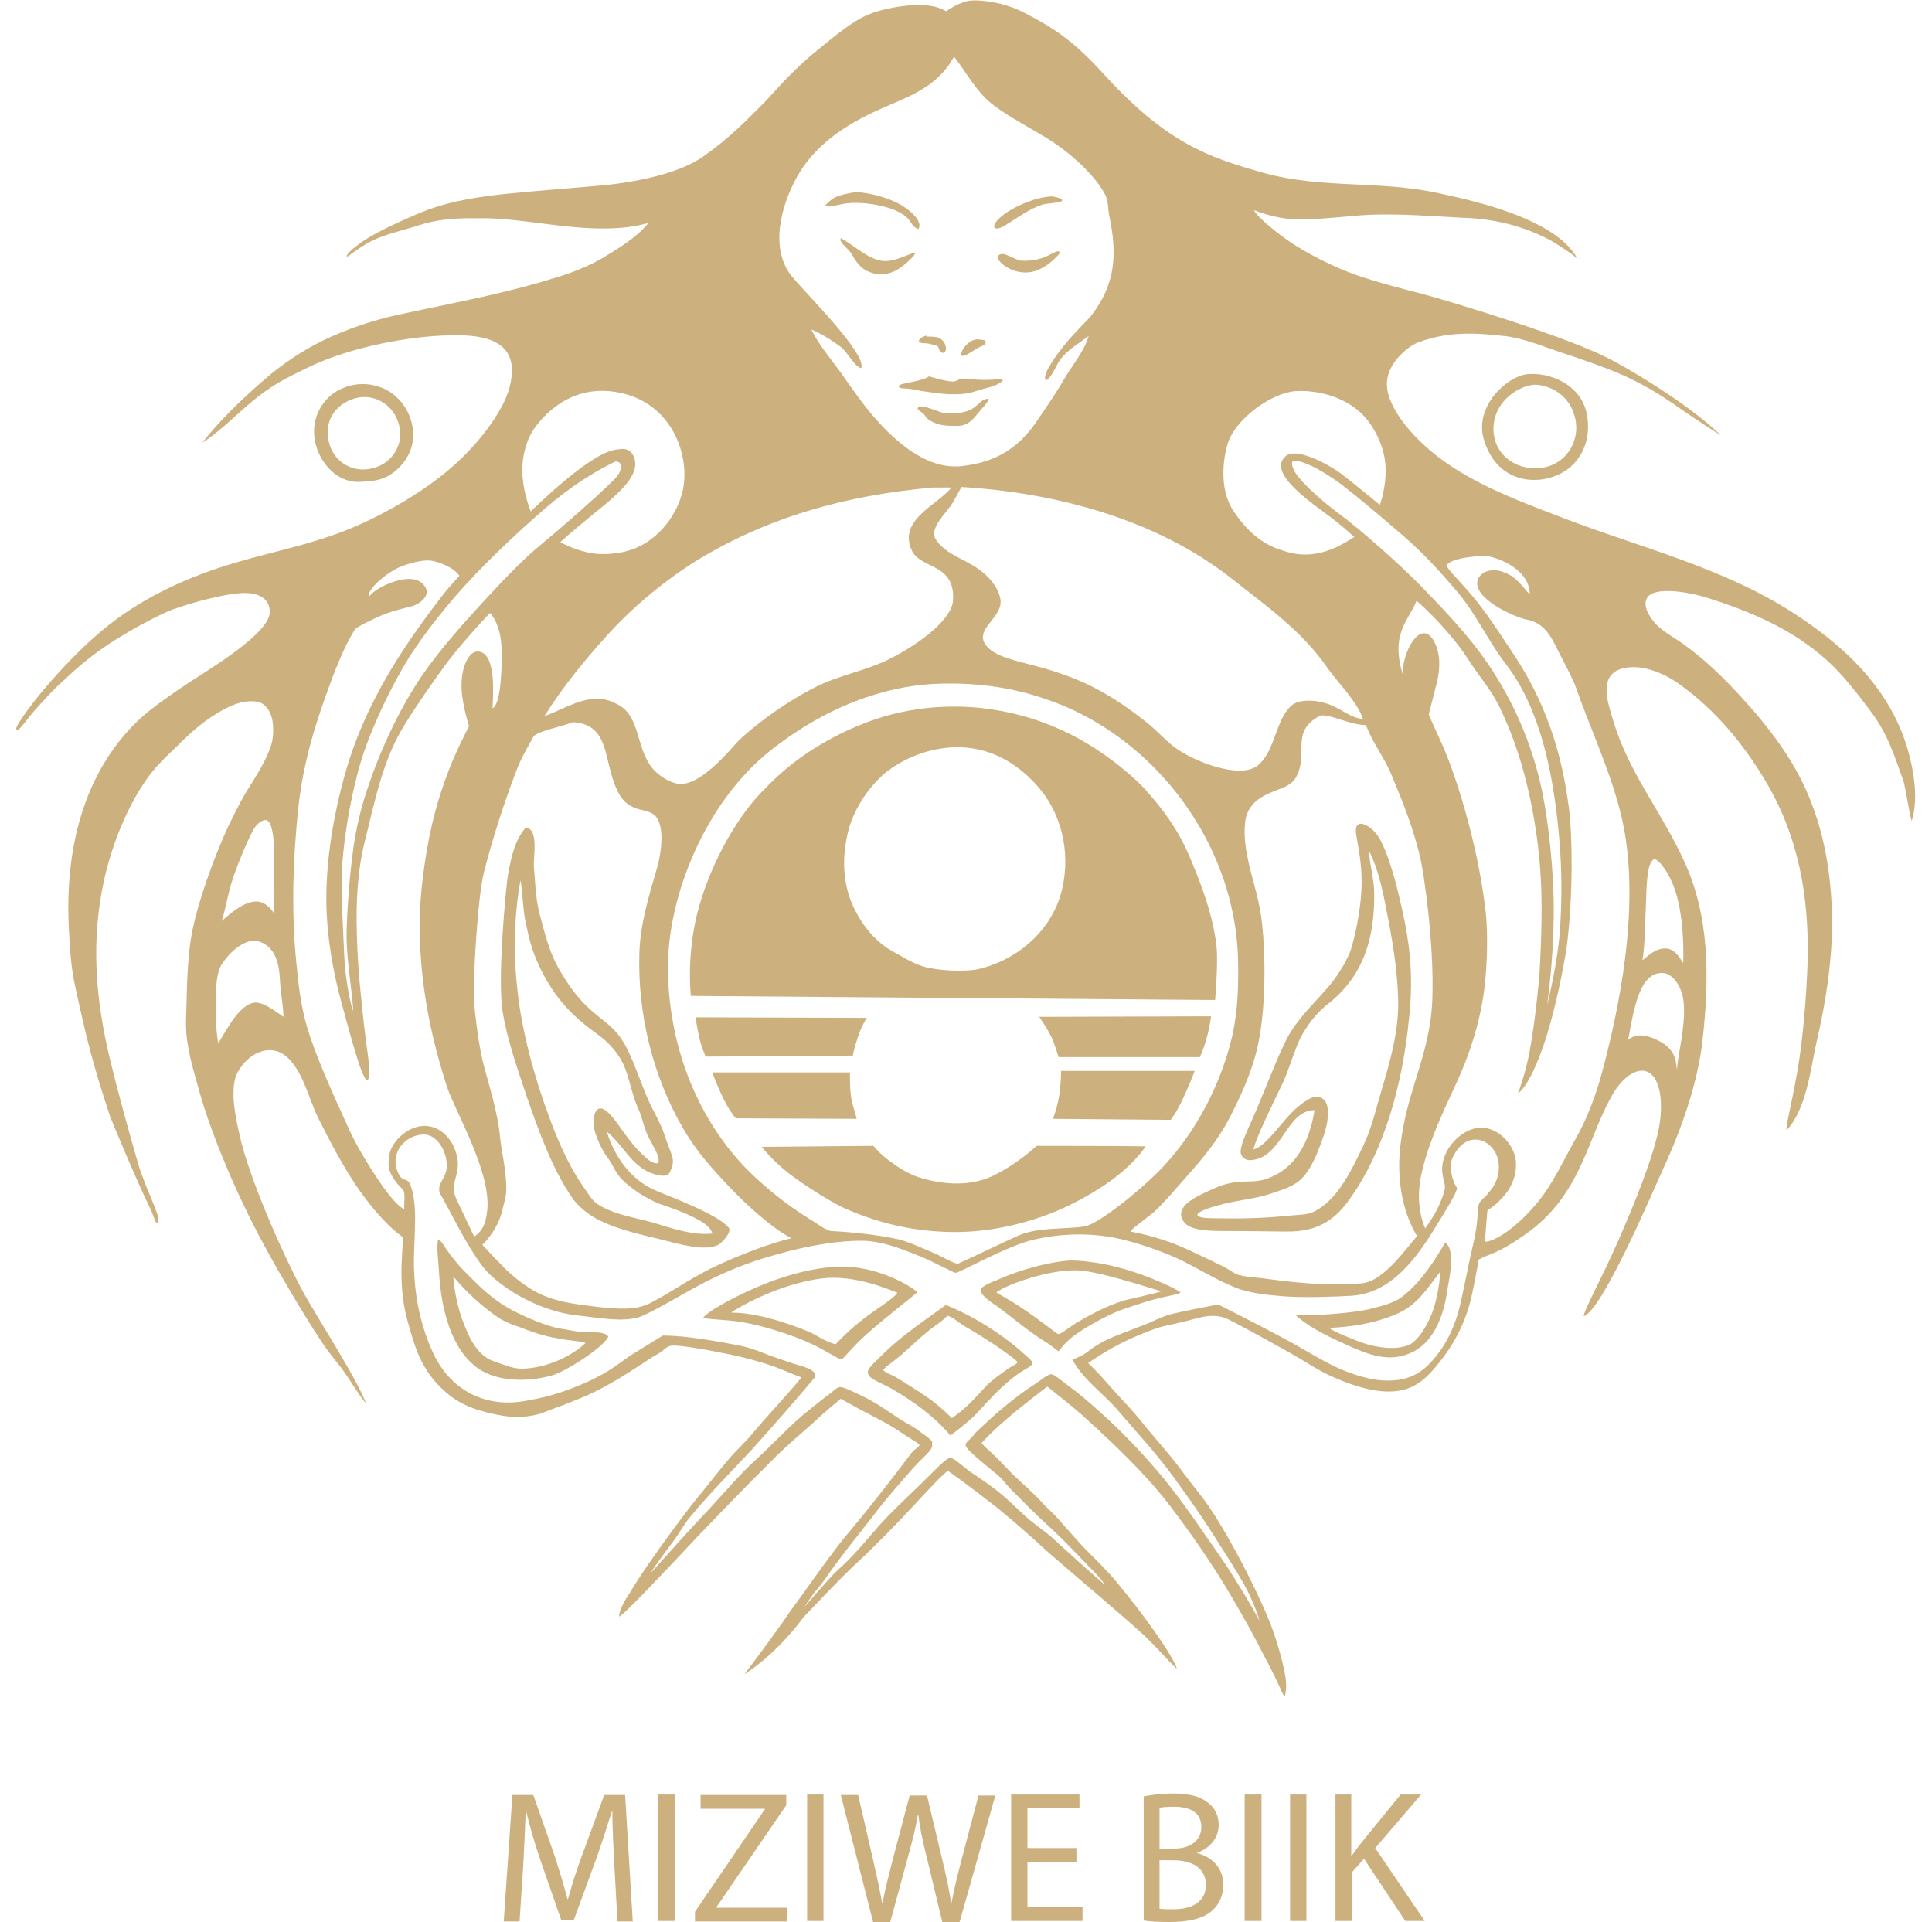 <svg height="2487" viewBox="29 35 372.7 376.9" width="2500" xmlns="http://www.w3.org/2000/svg"><g fill="#ccb07e"><path d="m233.2 84.3c-.7.2-1.7.9-2.9 1.3-1.5.5-3.2.6-4.3.5-.6-.1-2.8-1.3-3.4-1.3-1.1 0-1.7.8.3 2.3 1.5 1.1 3.6 1.6 5.4 1.2 2.3-.5 4.2-2.2 5.5-3.7 0-.1-.2-.4-.6-.3zm67.8 204.9c-1.9 1.5-4.6 2-6.9 2.6-2.5.6-11.4 1.4-14.2 1 2.2 2.1 5.6 3.9 9.4 5.6 4.8 2.2 9.1 4.1 13.9 1.6 4.1-2.2 5.9-7.4 6.5-11.8.3-2 1.8-8.2-.4-9.5-2.1 3.6-4.8 7.8-8.3 10.5zm6.1 2.3c-1.1 3.3-3.1 6.4-4.8 7.2-2.7 1.2-6.6.5-9.3-.4-.8-.3-6.3-2.4-6.3-2.9 4-.2 8.6-.8 13-2.7 4-1.6 6-4.9 8.7-8.4 0-.1-.2 3.6-1.3 7.2zm-84.1-212.3c2.5-1.5 4.6-3.2 7.4-4.1.7-.2 3-.3 3.6-.6.5-.2.2-.7-1.9-1 0 0-1.4.1-2.9.5-2.4.7-5.5 2.1-7.2 3.7-1.9 1.7-1.3 2.9 1 1.5zm-86.8 216.4c-1.9-.2-5.7-1.6-8.9-3.2-2.3-1.1-4.2-2.5-4.8-3-2-1.5-3.9-3.5-5.6-5.2-1-1-2.4-2.7-3.5-4.3-.6-.9-1-1.7-1.6-1.8-.3 1.9.1 4 .2 6.3.4 7.1 2.3 15.1 7.6 18.9 4 2.8 10.1 2.7 14.6 1.4 2.8-.8 10.2-5.6 11-7.6-.7-1-2.8-.8-4.7-.9-1.6 0-3.4-.5-4.3-.6zm-7.9 7.8c-2 0-3.8-.9-5.4-1.4-3.4-1.1-5-4.6-6.4-8.4-1.5-4.3-1.7-8.3-1.7-8.3s2.1 2.6 5 5.1c1.4 1.2 2.9 2.4 4.2 3.2 1.7 1 3.1 1.4 4 1.7.9.4 4 1.6 7 2.1 2.9.6 5.5.6 5.7 1-3 2.8-7.9 4.9-12.4 5zm107.1-21.2c-5.8.5-12 2.9-13.2 3.5-1.7.7-3.8 1.4-4 2.3-.1.3.3.7.6 1.1.3.3.7.7 1.4 1.2 3.2 2.1 6.7 5.3 10.2 7.5 1.2.7 3.1 2.2 3.1 2.2.8-1 1.5-1.9 2.8-2.9 2.9-2.2 7.5-4.5 9.4-5.2 1-.3 3.9-1.4 6.6-2.1 2.6-.7 5.1-1 5.1-1.4-2-1.3-7.5-3.7-12.7-5-3.6-.9-7.3-1.3-9.3-1.2zm10.7 7.9c-3.2 1-6.2 2.6-9.1 4.3-1.6 1-3.1 2.3-3.6 2.2-.2 0-3.5-2.7-6.8-4.9-2.5-1.7-5-3-5.3-3.3 1.6-1 3.3-1.7 5.1-2.3 1.5-.5 6-2 10.4-2 4.2 0 14.3 3.4 16.8 4.1.1.2-7 1.7-7.5 1.9zm-46.6-203.9c-3 0-6.2-3.2-8.7-4.5-.4.8.9 1.5 1.9 2.8.6.8 1.4 2.9 3.6 3.8 3.7 1.5 6.4-.7 8.4-2.7 2.4-2.6-2.1.6-5.2.6zm19 27.4c-.7.5-1.3 1.3-2.4 1.8-1.7.8-4.1.7-5 .6-1.2-.2-4.8-2-5.2-1-.2.3.8.9 1 1 .4.4.5.8 1 1.2s1.4.8 2.1 1c1.1.3 2.3.3 2.8.3.6 0 1.8.2 3-.6 1-.6 1.8-1.8 2.6-2.7.2-.2 1.5-1.7 1.4-1.9 0-.2-.7-.1-1.3.3zm8 186.7c-1.8-1.7-5.3-4.3-8.6-6.2-3.4-2-6.5-3.2-6.5-3.2-4.5 3.3-8.7 6-12.7 10-1.6 1.6-2.7 2.5-2.6 3.3.1 1.3 2.7 1.9 5.3 3.5 3.7 2.2 7.7 5 10.9 8.8 2.1-1.6 3.9-3 5.3-4.5 2.5-2.7 4.7-5.2 7.7-7.4 1.5-1.1 3.1-1.7 3.1-2.3 0-.4-.9-1.1-1.9-2zm-2.9 3.1c-1.4 1-3.1 2.2-4.1 3.2-1.5 1.6-2.9 3.2-4.6 4.7-.9.8-2.3 1.8-2.3 1.8s-2.4-2.4-4.7-4c-1.7-1.2-4.3-2.8-5.9-3.8-1.3-.8-2.6-1.1-2.9-1.7.9-.9 1.7-1.4 2.7-2.2 2-1.6 3.8-3.5 5.8-5.1 1.4-1.2 3-2.1 4.1-3.3 1.1.3 2 1.2 3.1 1.9 3.5 2 8.8 5.4 10.7 7.2-.3.5-1.2.8-1.9 1.3zm-33.2-20c-9.7.3-20 5.6-24.3 8.2-1.1.7-2.6 1.8-2.2 1.9 1.6.2 4.9.4 6.5.6 2.8.4 5.5 1.1 8.3 2 1.6.5 4.5 1.5 7.1 2.8s4.7 2.7 5.1 2.7c.3 0 2.3-2.6 5-5 3.1-2.8 9.3-7.6 9.9-8.2-1.4-1.4-8.3-5.3-15.4-5zm4 10.9c-2.6 2.1-4.6 4.3-4.6 4.3s-1.2-.3-1.7-.6c-1.7-.7-2-1.2-3.7-1.9-4.4-1.8-10.2-3.7-15.1-3.7 1.1-.9 9.5-5.7 17.8-6.7 6.4-.8 13.2 2.2 14.8 2.8-.8 1.3-4.6 3.4-7.5 5.8zm10.8-184.5c-1.6.4-3.3.5-3 1.1.3.4 1.4.2 2.4.4 2.5.5 6.2 1 7.6 1 3.6.1 4.3-.4 6.4-1 1.5-.4 3-.7 4-1.7-.2-.4-1.8-.1-3.5-.1-1.9 0-4.1-.3-4.8-.2-.4.1-.9.5-1.4.5-1.3.1-4.8-1-4.8-1-.5.4-1.8.8-2.9 1zm1-7.7c.3.3 1.4.1 2.3.4.5.2 1 .1 1.3.4.3.4.3 1.3 1.1 1.3s.8-2.3-1-3c-.7-.2-1.7-.2-2.3-.2v-.2c-1.5.4-1.6 1.1-1.4 1.3zm-13.4-27.3c2-.1 4.2.2 5.1.4 2 .4 4.1 1 5.7 2.3 1 .8 1.1 2 2.4 2.4 1-1.3-1.4-3.8-4.5-5.3-3-1.4-6.7-2-8-1.9-3.9.7-4.1 1-5.7 2.5.5.8 2.6-.3 5-.4zm24.6 28.6c.8-.5 1.8-.7 1.8-1.2 0-.4 0-.5-1.1-.6 0 0-1.1-.3-2.2.6-1 .8-1.7 2-1.4 2.5.3.4 1.6-.5 2.9-1.3z"/><path d="m401.2 187.4c-2.1-14.6-11.5-24.3-23.3-32-14.1-9.2-30.4-13-45.9-19-10.9-4.2-22.6-8.4-30.3-17.8-.9-1.1-4.1-5.2-3.8-8.8.3-3.7 4-6.8 6-7.6 6.9-2.7 13.6-1.6 17.1-1.3 3.6.4 7.1 1.9 10.7 3.1 4.3 1.4 9.2 3.1 13 4.8 3.4 1.6 6 3.1 9.1 5.2 1.5 1.1 7.6 5.2 9.5 6.3-1.3-1.3-4.8-4.3-8.8-7-4.6-3.2-9.7-6.2-12-7.4-8.3-4.7-33-12-37.4-13.2-4.3-1.1-9-2.3-13.3-3.8-6.7-2.4-12-5.8-13.4-6.8-1.3-.9-5.7-4.2-6.6-5.9.6.2 3.9 1.6 7.9 1.8 4.3.2 11.9-.8 15.1-.9 6.3-.2 11.9.3 18 .6 6.2.2 11.9 1.6 17.3 4.5.7.4 4.4 2.7 5.2 3.6-4.2-7.9-20.2-11.4-27.2-12.9-11.8-2.6-22.7-.8-34.4-4-4.3-1.2-9.1-2.7-12.7-4.5-6.8-3.3-12.5-8.2-18.2-14.4-2-2.2-4.8-5.2-8-7.6-2.7-2.1-5.7-3.7-8.4-5.1-4.5-2.2-9-2.3-10-2.2-2.4.2-4.9 2.1-4.9 2.1s-1.2-.6-1.9-.8c-2.5-.7-6.3-.4-9.1.2-1.3.3-3.6.7-6.2 2.2s-5.6 4-8.4 6.3c-4.4 3.5-8.2 8-10 9.9-4.4 4.4-7 7.1-12.1 10.7-4.8 3.4-13.5 5.1-20.3 5.7-6.7.6-13.7 1.1-19.2 1.7-6.1.7-11.5 1.6-17.1 4.1-1.8.8-7.1 3-10.4 5.3-1.4 1-2.9 2.2-2.9 2.8.4.1 2.1-1.7 5.2-3.2 2.5-1.2 6.1-2 9.2-3 4.6-1.5 9.7-1.3 11.7-1.3 6-.1 12.8 1.3 19.3 1.8 4.9.4 9.7.3 13.8-.9-2.3 2.9-6.5 5.4-9.2 7-3.8 2.2-8 3.5-12.2 4.7-9 2.6-18.4 4.3-27.6 6.3-4.7 1-10.2 2.8-15.1 5.2-4 2-7.5 4.4-10.5 6.9-5.5 4.7-9.7 8.9-12.9 13 3-1.8 7.1-5.9 9.9-8.2 3.5-2.9 6-4.2 10.1-6.2 7.7-3.9 18.6-6.2 27.1-6.6 5.1-.2 13.9-.4 13.6 7.2-.1 2.7-1.1 5.3-2.6 7.8-2.3 3.9-5.6 7.6-8.5 10.2-5.6 5.1-13.7 9.8-20.7 12.7-8.9 3.6-16.8 4.7-25.8 7.7-8.9 3-17 7.1-24 13.3-2.8 2.4-6.9 6.6-10.1 10.4s-5.6 7.3-5.5 7.8c.2 1 1.5-1.1 3.1-3 2-2.3 4.7-5.2 5.8-6.1 1.3-1.2 4.8-4.6 9.1-7.4 4.5-3 9.8-5.7 12.2-6.7 1.5-.6 9.1-3.1 14-3.4 4-.2 5.7 1.6 5.5 4-.5 4.5-13.8 12.1-17.1 14.4-2.9 2-5.9 4-8.5 6.4-11.1 10.5-14.5 25.7-13.8 40.5.2 4.1.4 8.1 1.3 12 2.2 10.2 3.5 15.4 6.8 25.3.3.9 5.5 13.3 7.7 17.7.8 1.5 1.1 3.3 1.6 3.3.6-.9-.5-3-1.4-5.3-1.1-2.6-2.1-5.3-2.4-6.4-1.9-6.6-3.9-13.8-5.5-20.4-2.9-12-3.8-23.5-1.1-35.6 1-4.4 3.5-12.6 8.2-19.3 2.1-3.1 5.2-5.7 7.7-8.2 3.2-3.1 6.9-5.6 10-6.7 2.4-.8 4.4-.5 5.1 0 2.5 1.7 2.2 5.7 1.9 7.3-.7 3.1-3.1 6.8-5.1 10-1.6 2.7-2.7 5.1-3.5 6.7-3.2 6.9-6 15.3-7 20.2-1.2 5.8-1.1 12.4-1.3 17.8-.2 4.5 1.4 9.7 2.1 12.2 1.7 6.5 4.2 12.9 6.9 19.1 2.1 4.8 4.3 9.2 6.8 13.8 1.9 3.5 6.8 12 10.7 17.9 1.7 2.6 3.6 4.7 4.2 5.6 1.4 1.9 3.4 5.3 4.5 6.5.1-.2-1.4-3.4-3.8-7.5-3.1-5.4-7.4-12.2-8.9-15.1-5.7-11-10.6-23.6-11.9-29.5-.8-3.3-1.2-5.9-1.3-7.9 0-1.6 0-3.3.8-4.8 2.2-4.1 7.1-6.2 10.4-2.3 2.7 3.1 3.6 7.5 5.4 11.2 2.2 4.4 4.5 8.8 7.2 12.9 2.4 3.6 5.9 8 9.3 10.4.5 1.1-1.2 8.4 1 16.4.8 2.9 1.8 6.5 3.3 9 2.1 3.6 4.9 5.8 6.4 6.7 2.2 1.4 5.1 2.3 8.3 2.9 2.2.4 4.4.6 7.4-.1 1.5-.4 3.2-1.2 5-1.8 2.3-.9 4.6-1.8 6.6-2.8 3.8-1.9 7.1-4.1 9.4-5.6 1.6-1.1 2.7-1.7 2.9-1.8.9-.5 1.5-1.4 2.4-1.5 1.3-.2 5.4.5 9 1.2 3.3.6 6.7 1.4 9.8 2.4 2.3.7 4.5 1.8 6.8 2.6-3.3 4-6.6 7.4-9.7 11.1-1.3 1.6-2.8 2.9-4.2 4.5-2.1 2.4-4.1 5.1-6.1 7.5-2.2 2.6-7 9.1-10.3 13.9-1.7 2.5-3 4.6-3.4 5.3-1.1 1.6-2 3.3-2.1 4.6.7 0 9.9-9.8 15.7-16 4.7-4.9 9.2-9.5 10.3-10.6 2.4-2.4 4.5-4.6 7-6.9 2.1-1.9 4.4-3.8 6.5-5.8 2-1.8 4-3.4 4-3.4l3.6 2c2.8 1.5 5.6 2.8 8.2 4.6 1.8 1.2 3.4 2.1 3.6 2.4s-.9.8-1.6 1.7c-4 5.3-8.1 10.6-12.4 15.7-1.8 2.1-3.4 4.4-5 6.5-1.2 1.7-2.9 4-4.3 6-.7 1-1.4 1.9-2 2.7-1.2 2-7.6 10.6-9 12.4 0 0 2.7-1.6 6.1-4.9s5.5-6.3 5.5-6.3c3.3-3.4 6.5-6.9 10-10.2 4.2-3.9 8.1-7.9 12-12.1 1.7-1.8 6-6.6 6.4-6.3.2.1 4.9 3.5 9.6 7.2 3.8 3.1 7.7 6.6 9.3 8.1 4.4 3.9 16.1 13.7 19.8 17.2 3 2.9 5.6 6 6.1 6.2-.9-2.7-6.4-10.5-12.1-17.3-2.1-2.5-4.5-4.7-6.4-6.7-2.3-2.5-4.1-4.6-5-5.6s-1.8-1.7-2.7-2.7c-1.7-1.9-3.8-3.7-5.7-5.5-1.7-1.7-3.3-3.5-5.1-5.1-.6-.5-1.3-1.3-1.3-1.3s1.5-1.8 5-4.8 7.9-6.3 7.9-6.3 5.6 4.4 7.6 6.3c5.6 5.1 11.4 10.6 16 16.5 4.6 6 8.9 12.2 12.7 18.7 2.1 3.6 4.2 7.3 6.1 11.1.5.9 1.7 3.2 2.7 5.3.6 1.2 1 2.6 1.5 2.8.1-.5.4-1.8.1-3.7-.5-3.2-1.9-7.8-3-10.6-3.2-8-9.7-20.1-13.5-24.9-1.5-1.9-2.9-3.7-4.3-5.6-2.5-3.3-5.3-6.3-7.9-9.6-2.1-2.5-4.3-4.7-6.2-6.9s-3.8-4-3.8-4 3.3-2.4 7.5-4.4c1.9-.9 4.1-1.8 6.1-2.5 1.7-.5 3.4-.8 4.7-1.1 3-.7 5.9-2 8.9-.7 1.2.5 6.5 3.4 12.4 6.7 2.5 1.4 5 3.1 7.5 4.3 6.2 2.9 10.9 3.8 14.5 3 2.3-.5 4.1-1.8 5.9-3.8 3.9-4.4 6.4-9 7.7-14.6.5-2.2 1.4-7.2 1.4-7.2s1.3-.7 2-.9c2.3-.9 4.5-2.2 6.5-3.6 6.4-4.3 9.6-9.5 12.3-15.7 1.8-4.1 3.3-8.6 5.7-12.6 2.8-4.6 7.5-6.4 8.9-.5.4 1.8.7 5-.6 9.8-1.8 6.9-5.8 16-7.4 19.7-3.2 7.3-6.9 14-6.8 14.9 3.6-1.2 13-23.2 15.7-29.2 3.5-7.6 6.7-16.7 7.6-25 1.3-11.8 1.5-24.1-3.7-35.2-4.3-9.4-10.8-17.2-13.8-27.3-1-3.3-3-8.7 1.4-10.2 3.8-1.2 8.3.7 11.3 2.8 7 4.9 12.8 11.8 17.1 19.1 6.6 11 8.6 22.9 8.3 35.5-.1 3-.5 11.4-1.6 18.9-1.1 7.4-2.9 13.9-2.5 14.1 3.9-4.1 4.7-12.2 5.9-17.5 1.7-7.3 2.9-14.9 3-22.5 0-9.5-1.4-17.8-4.6-25.5-2.9-7-7.6-13.3-13.4-19.6-3.3-3.6-6.9-7.1-10.9-10-2-1.5-4.4-2.6-6-4.5-2.3-2.8-2-4.7-.6-5.5 2.4-1.3 8-.2 10.6.6 9.3 2.9 17.2 6.4 23.8 12.3 3.2 2.9 5.9 6.4 8.6 10 3.4 4.5 4.6 8.5 6.5 13.8.4 1.4 1 5.6 1.6 7.8.7-2.2.9-5.1.4-8.6zm-329.6 19.8c1.2-3.5 2.7-7 3.9-9.3.8-1.6 2-2.1 2.5-2.1 1.8.1 1.8 6.5 1.6 11.1-.1 3.1 0 5.7 0 7.1-2.7-3.9-5.9-2.2-10.2 1.6.7-2.1 1.2-5.4 2.2-8.4zm4.5 24.4c-1.7 0-3.3 1.7-4.6 3.5-1.2 1.8-1.5 2.4-2.8 4.5-.5-3.1-.6-6.9-.4-10.1 0-1.1.1-3.8 1.1-5.4 1.8-2.8 4.9-5.2 7.2-4.5 4.5 1.3 4.1 7.2 4.3 8.8.2 2.2.6 4.4.6 6-1.6-1.1-3.6-2.7-5.4-2.8zm224.1-92.3c4.4 3.7 8 7.6 11.7 12 3.6 4.3 5.9 9.5 9.3 13.9 6.8 8.8 9.2 21.4 10.3 32.2.6 6.2.8 11.5.4 18.9s-2.6 15.8-2.6 15.8 1.2-8 1.3-17.4c.1-8.5-1-18.2-2.2-24.2-1.6-7.8-4.5-15.4-9-22.7-3.9-6.4-8.7-11.5-13.7-16.7-4.9-5.2-13.3-12.5-17.5-15.6-1.4-1-5.5-4.3-7.6-6.9-1.3-1.5-1.5-2.9-1.2-3.1 1.2-.6 5.2 1.3 9.3 4.3 4.2 3.2 8.7 7.1 11.5 9.5zm3.6 138.1c-2.4 2.8-6.6 8.7-10.5 9.2-4.4.6-11.8.2-18.8-.8-1.9-.3-3.9-.3-5.7-.8-1-.3-1.9-1.1-2.9-1.6-2.9-1.4-6-2.9-6.7-3.2-3.6-1.7-7.4-2.9-11.6-3.7 0-.4 4.2-3.4 4.8-4 1.9-1.8 4-4.3 5.7-6.2 3.8-4.3 6.6-7.5 9.2-12.6.8-1.7 4.4-8.2 5.6-15.3 1.6-9.1.9-20.1.3-23.9-.6-4.1-2.1-8.2-2.7-11.7-.7-3.4-.6-6.2-.2-7.7.8-2.7 2.9-3.9 5.1-4.8 1.6-.7 3.5-1.1 4.5-2.6 2.9-4.7-1.2-9.1 4.8-12.3 1.3-.7 6 1.8 9.1 1.8 1.2 3.3 3.4 6.1 4.8 9.3 2.4 5.7 4.7 11.4 6 17.5.4 1.8 2.6 15.5 2.2 27-.3 8.3-3.2 14.6-5 21.8-1.2 4.8-1.5 8.6-1.5 10.6 0 4.9 1 9.8 3.5 14zm-179.8-19.2c-.5-5.4-2.2-10.2-3.5-15.4-.2-.7-1.2-6-1.6-11.2-.3-4.4.7-20.7 1.9-25.5 1.8-7 3.9-13.5 6.5-20.3.8-2.1 2.1-4.3 3.2-6.3.6-1.1 5.6-2 7.8-2.9 5.3.4 6 4.1 7 8.3 1.4 5.8 2.7 7.4 4.8 8.4 1 .5 2.3.5 3.7 1.2 2.8 1.6 1.7 8 1.1 10.2-1.6 5.6-3.4 11.2-3.6 17-.4 12 2.6 24.4 8.7 34.8 2.5 4.3 5.6 7.7 9 11.3 3.3 3.5 8.4 8.1 12.1 10-1.6.4-3.9 1.1-5.9 1.8-3.6 1.3-7.4 2.9-10 4.2-4.9 2.5-6.8 4.1-11.7 6.7-2.9 1.5-6.4 1.2-10.2.8-3.3-.4-6.9-.8-9.9-1.9-2.8-1-5.1-2.7-7-4.3-1.8-1.5-5.9-6-5.9-6s3.1-2.8 4-7.1c.3-1.3.7-2.4.7-3.9 0-3.6-1-7.7-1.2-9.9zm48 5.7c-9.9-10.4-15-24.6-15.1-38.9-.1-14.5 7.5-32.9 20.2-42.9 13.5-10.6 25.6-12.7 32.3-13s14.3.4 21.9 3.1c7 2.4 13.1 6.2 18.4 10.9 11.3 10.1 18.6 24.7 19 40 .1 4.9 0 9.9-1.1 14.9-2.2 9.5-7 18.7-13.5 25.7-4 4.3-12.8 11.4-15.5 11.8-4.1.6-9.1.1-13 1.8-4 1.8-7.8 3.7-11.8 5.5-.7 0-2.1-.8-3.9-1.7-2.7-1.2-6.1-2.7-7.9-3.1-4.6-1-10.5-1.5-13.2-1.6-1.4-.4-2.8-1.6-4.2-2.4-4.7-2.9-9.3-6.7-12.6-10.1zm94.7-142c1.5-4.7 8.4-9.8 13.2-10.2 4.9-.3 10.8 1.4 14.2 5.7 1.8 2.3 3.3 5.6 3.5 8.8.3 4.1-1.1 7.8-1.1 7.8s-6.2-5.1-7.7-6.2c-3.1-2.2-8.7-5-10.7-3.4-4.1 3.4 5.8 9.7 9.4 12.5 1.8 1.4 4 3.4 4 3.4s-1.5 1-3.3 1.9c-3.5 1.6-6.8 2.1-10.6.8-1.6-.5-5.8-1.7-9.8-7.8-3-4.5-1.9-10.8-1.1-13.3zm.8 26.6c6.7 5.3 13.7 10.2 18.6 17.3 2.1 3 6 6.8 7.1 10.2-2.4-.2-4.1-1.9-6.7-2.9-2.5-.9-5.9-1.1-7.5.4-3 3-3 8.6-6.3 11.5-3.4 3-12.8-.7-16.5-3.5-1.8-1.4-3.1-2.9-4.9-4.4-3.4-2.8-7.3-5.5-11.3-7.5-3.4-1.7-7.5-3.1-11-4-4.6-1.2-8.4-2-9.9-4.3-1.7-2.6 2-4.5 2.9-7.3.4-1.2-.1-2.9-1.1-4.3-3.3-4.9-8.7-4.9-11.4-8.8-1.3-1.8.8-4.1 2.6-6.4 1.1-1.4 1.8-3.2 2.4-4 18.4 1.1 38.2 6.3 53 18zm-85.3-78.8c3.5-6.3 9.6-10.3 16.1-13.2 5.7-2.6 11.3-4.2 14.7-10.4 0-.1-.1-.1-.1-.2l.1.2c2.6 3.3 4.5 7.2 8 9.7 3.1 2.3 6.6 4.1 9.9 6.1 3.7 2.2 8.9 6.4 11.5 10.8 1 1.7.7 3.1 1.1 4.9 1.4 6.8 1.4 12.9-3.6 19.3-.5.7-3 3-5.2 5.7-2.5 3.1-4.6 6.4-3.6 7 1.2-.9 1.7-2.4 2.4-3.6 1.4-2.1 3-3 5.9-5.1-.9 3.1-3.3 5.8-4.9 8.6s-3.4 5.3-5.2 8c-3.7 5.5-8.3 8.2-14.8 8.9-6.4.7-12.1-4.1-16.1-8.4-2.9-3.1-5.3-6.7-7.8-10.2-2-2.7-4.1-5.2-5.6-8.2 2.1.9 4.2 2.2 6 3.6 1.1.9 2.5 3.7 3.8 4 1.2-2.8-11.3-15.1-13.5-17.9-4.5-5.3-2.3-13.9.9-19.6zm26.7 60.9h3.6c-2.8 3.5-10.5 6.3-7.8 12.3 1.7 3.8 8.6 2.4 8.1 9.9-.2 3.3-5.6 8-12.6 11.5-4.4 2.2-9.7 3.1-14.3 5.4-7.5 3.8-13.5 8.9-15.2 10.6-1.3 1.3-7.8 9.6-12.3 8.3-1.6-.4-3.9-1.8-5.1-3.7-2.5-3.8-2.1-8.9-5.5-11.3-2.1-1.4-4.3-1.9-6.6-1.4-3.2.6-6.4 2.6-8.5 3.2 3.5-5.6 7.7-10.7 11.8-15.3 5-5.6 10.8-10.5 17.1-14.6 14.5-9.1 30.3-13.4 47.3-14.9zm-78.2-11.6c1.5-2.1 7-9 16.7-7 10 2 13.5 11.6 12.6 18.1-.7 5-4.2 9.8-8.6 12-2.6 1.3-5.6 1.7-8.5 1.5-2.4-.2-5.4-1.3-7.1-2.3 1.6-1.5 5-4.3 8.2-6.9 4.1-3.4 8-7 5.9-10.4-.8-1.3-2.4-1-3.8-.7-5.4 1.3-16.1 12-16.1 12s-1.3-3.1-1.6-6.7c-.3-3.3.5-7 2.3-9.6zm.4 17.2c5-4.5 9.9-8 15.5-10.7 1.4 0 1.4 1.4.4 2.8-1.3 1.7-11.2 10.4-14.9 13.4-4.1 3.4-7.9 7.5-11.6 11.5-4.2 4.6-8.3 9.2-11.7 14.1-4.2 6.1-8.1 14.2-10.7 22-.5 1.4-1.7 5.1-2.5 9.6-1.1 6.1-1.6 14.9-1.7 18.1-.2 5.6 1 11.4 1.3 16.3-.5-1-1.6-6.2-1.8-11.3-.2-5.4-.7-12.2-.4-17 .5-7.6 2.2-15.8 3.7-20.7 1.4-4.7 4.6-12.2 8.6-19 2-3.5 6.6-9.8 11.8-15.5 5.5-6 11.5-11.4 14-13.6zm-25.9 135.9c-2.6-.9-8.9-11.5-10.3-14.5-4.4-9.5-7.3-16.2-8.8-21.3-1.2-4.1-1.7-8.4-2.1-12.8-1-10-.6-20.4.4-30 1-9.3 3.5-17.1 6.8-25.9.3-.8 1.5-3.8 2.6-6.1.9-1.8 1.8-3.2 1.8-3.2s1.4-.9 2.1-1.2c.5-.2 2.2-1.2 4.3-1.9 2-.7 4.3-1.2 5-1.4 1.9-.8 3.1-2.2 2.4-3.5-2-4.1-10.1 0-11 1.6-.8-.7 2.4-4.1 5.9-5.7 1-.4 3.5-1.3 5.5-1.3 1.5 0 3.7.9 5 1.8.7.5 1.2 1.2 1.2 1.2s-2.1 2.3-3.2 3.7c-2.6 3.4-5.2 6.9-7.5 10.4-4.9 7.4-9 15.4-11.5 24-2.7 9.3-4.5 20.3-3.7 30 .4 5.3 1.4 10.6 2.8 15.7 1.4 5 3.9 14.9 5 15.1.9-.3.3-3.8-.2-7.5-.5-3.9-.9-7.9-1-9-.4-3.8-.7-7.9-.8-11.9-.2-6.3.1-12.5 1.5-18.2 2-7.9 3.5-16.2 8-23.3 2.6-4.2 5.3-8 8.2-12 1.5-2 4.6-5.7 8.4-9.7 2.3 2.6 2.4 6.7 2.3 10-.1 1.6-.2 7.9-1.8 8.7.1-2.5.7-9.9-2.2-11-2.1-.8-3.2 2-3.6 3.7-.3 1.4-.4 3.4-.1 5.2.4 2.9 1.3 5.6 1.3 5.6s-1.7 3.3-2.4 4.9c-1.2 2.6-2.2 5.3-3.1 8-2 6.1-3.1 12.4-3.8 18.8-1.3 13.2.9 26.6 5 39.1 1.6 4.8 8.4 16.2 7.9 23.7-.2 2.3-.6 4.3-2.6 5.6-1.2-2.5-2.3-4.9-3.5-7.4-1.3-2.8.4-4.2.3-7.1-.2-3.3-2.5-6.9-6.1-7.2-3.4-.3-6.8 2.9-7.3 5.5s0 3.9 1.6 5.9c.4.5 1 .9 1.2 1.4.3 1.1 0 2.1.1 3.5zm210.5.8c-.1 2-.4 4.1-.9 6.1-.9 3.8-1.7 8.3-2.6 12.1s-2.5 7.2-4.7 9.9c-2 2.5-4.4 4.5-8.5 4.7-2.5.2-6-.4-10.4-2.3-2.9-1.3-6-3.2-9-4.9-6.6-3.6-14.8-7.7-14.8-7.7s-6.9 1.3-9.6 2c-1.7.5-3.5 1.5-5.4 2.2-2.8 1.1-5.8 2.1-8.1 3.4-2.6 1.4-2.5 2.2-5.5 3.2 2.1 3.9 5.9 6.5 8.7 9.7 3.7 4.3 7.5 8.4 10.9 13 1.5 2.1 5 6.8 8.2 11.9 2.1 3.3 4.4 6.8 6.1 9.9 1.5 2.8 2.5 5.5 2.8 6.7-1.7-3.1-4-6.9-5.6-9.4s-3-4.5-4.7-6.9c-3.1-4.5-6.1-8.8-9.6-12.9-3.6-4.2-7.5-8.3-11.7-12-2-1.8-4-3.5-6.2-5.1-1.3-1-2.4-1.9-2.9-2-.7-.2-2.3 1.3-3.6 2.1-1.8 1.1-5.6 4-8.2 6.4-1.7 1.6-2.8 2.5-3.2 3-1.1 1.5-2 1.7-1.9 2.5s3.9 3.8 6.2 5.7c1 .8 1.7 1.9 2.6 2.8 2.5 2.5 4.8 4.9 7.5 7.3 2.4 2.2 4.7 4.6 7 7 1.3 1.4 3 2.9 4 4.5-3.5-3-7.1-6.3-10.4-9.3-.6-.6-2.2-1.7-4.2-3.3-1.7-1.4-3.6-3.4-5.5-5-2.5-2.1-5-3.7-6.5-4.7-1.7-1.3-3.1-2.7-3.8-2.6-1 .2-3.3 2.8-5.9 5.3-3 2.9-6.4 6.1-8.1 8.1-2.7 3.1-4.8 5.7-7.9 8.5-1.5 1.3-6.6 7.3-6.6 7.3s.3-.6 1.4-2.1c.6-.9 1.7-2 2.7-3.5 2.9-4.2 7.3-9.6 11.1-14.5 1.2-1.5 3.6-4.3 5.8-6.8 2-2.3 4.3-3.9 4-4.9-.1-.2.1-.4 0-.6-.4-.6-1.2-1.1-2.3-1.9-1.2-1-2.6-1.6-4-2.5-2.4-1.6-4.8-3.3-7.3-4.5-1.7-.8-3.7-1.8-4.4-1.8-.6 0-1.3.7-1.9 1.2-1.5 1.1-2.7 2.1-4.1 3.2-3.7 2.9-7 6.6-10.5 9.8-3.3 3-6.2 6.5-9.2 9.7-3.7 3.9-7.9 8.6-11.5 12.6 1-1.7 2.8-4 4.7-6.6 1.1-1.5 1.9-3.1 3.2-4.6 3.8-4.6 8.6-9.4 12.1-13.2 4.1-4.6 8.2-9.2 12.2-14 .6-1.6-2.7-2.2-4.2-2.7-2.7-.9-4.5-1.5-6.2-2.2-1.3-.5-2.6-1-4.7-1.4-3-.6-7.6-1.4-10.9-1.7-2.2-.2-3.8-.2-3.8-.2s-2.3 1.4-6 3.7c-1.6 1-3.4 2.5-5.5 3.7-1.9 1.1-3.9 2-6 2.8-3.1 1.3-6.4 2.1-9.4 2.6-8.6 1.6-15.2-2.8-18.2-9.5-2.4-5.2-3.5-10.7-3.7-16.4-.1-3 .2-6 .2-8.9 0-.6.2-4.8-.9-7.5-.7-1.9-1.7 0-2.7-3.2s1.5-6.4 4.9-6.7c3.4-.4 5.5 4.4 4.8 7.2-.4 1.6-2 2.9-1.1 4.5 2.7 4.8 5 9.8 8.3 14.2 2.5 3.3 10.3 8.8 19 9.6 3.6.4 8.3 1.3 11.6.3 1.9-.6 7.7-4 9.7-5.1 4.4-2.5 8.6-4.4 13-5.9 2.2-.7 12.1-4 20.9-4 3.7 0 7.5 1.4 11.4 3 3.2 1.3 6.5 3.2 7.1 3.3s10.3-5.4 15.3-6.5c6.9-1.6 12.9-1.1 17.2-.1 4 1 8.2 2.4 11.9 4.2 3.6 1.8 6.8 3.8 10.5 5.3 2.8 1.1 6 1.4 9.4 1.7 4.6.3 9.4.1 13.3-.1 7.9-.5 12.8-7.4 16.6-13.6.4-.7 4.5-7 4.1-7.6-1.1-1.7-1.5-4.3-.9-5.7 2.2-5 6.4-4.4 8.2-1.6 1.4 2 1.4 5.6-1 8.2-1.4 1.9-2.1 1.2-2.2 4.1zm39.1-28.3c-.4-.4.5-3.5-3.8-5.6-4.2-2.1-5.6-.1-5.8-.1 1.1-5.7 2.1-13.3 6.8-13.1 2 .1 3.9 2.8 4.1 6 .4 4.4-1.2 10.2-1.3 12.8zm-6.1-32.6c.1-3.4.2-8 1.6-8.5.7-.2 3.1 2.6 4.3 6.7 1.4 4.6 1.5 10.7 1.4 13.6-.2 0-1.3-2.7-3.3-2.8-1.9-.1-3.1 1-4.7 2.3.5-2.8.5-7.2.7-11.3zm-5.3-18.8c4.5 16.2.7 36.7-2.9 50.5-.5 1.9-2.1 8.5-5.6 14.6-2.3 4.1-4.5 8.9-7.4 12.4-4 4.9-8.4 7.8-10.4 7.8.2-2.2.3-4 .5-6.2 1.3-.7 2.6-2 3.5-3.1 1.4-1.7 2.2-3.9 2.1-6.2-.2-4-4.5-8.1-8.8-6.5-3.3 1.2-6.2 5.1-5.6 8.8.4 2.4.9 2.1-.2 4.9-.8 2.1-1.8 3.7-3.2 5.7-1.1-2.5-1.6-6-.9-9.9 1.4-7.3 5.7-15.6 7.6-19.9 3-6.9 4.3-12.5 4.9-17.2.8-6.7.6-13.1.1-16.4-1.5-12-5.7-26.1-9.1-33.1-.9-1.9-1.9-4.3-1.9-4.3s.8-3.1 1.4-5.5c.7-2.5 1-5.4.1-7.8-2.7-7-7.2 1.8-6.5 5.8-2.7-8.5 1.2-11 2.6-14.8 3.8 3.3 8 8.1 10.2 11.6 2.1 3.3 4.5 5.9 6.2 9.5 3.8 7.9 6 16.6 7.2 25.3 1.3 9.3 1 17.8.5 27.1-.1 1.1-.8 8.7-1.9 14.8-.9 4.7-2.3 8.3-2.3 8.3s2.1-1 5-9.4c2.1-6 4-15.3 4.6-19.7 1.2-9.7 1.1-21.1.4-26.7-1.4-11.2-4.7-21.1-11-30.5-3.1-4.7-5.3-8.1-8.1-11.4s-4.9-5.2-4.9-5.9c1.3-1.4 4.8-1.6 6.9-1.8s9.4 2.3 9.4 7.5c-.3 0-2.1-2.9-4.2-3.9-3.3-1.7-5.5-.3-6 1.1-1.1 3.6 7.1 7.3 9.6 7.8 3.3.6 4.7 3.1 6 5.8 1.2 2.3 2.5 4.8 3.4 6.8 2.8 8.1 6.5 15.9 8.7 24.1z"/><path d="m212.7 276.6c7.6.1 16-1.9 22.8-5.2 5.1-2.5 11.4-6.3 15.1-11.6-3.8-.1-21.4-.1-21.4-.1s-3.4 3.3-8.4 5.8c-4.3 2.1-9.3 1.9-13.9.6-2.3-.6-4.3-1.8-6.2-3.2-2.3-1.6-3.5-3.2-3.5-3.2l-21.9.2s2 2.6 5.3 5.2c3.7 2.8 9.1 6.1 11.1 6.9 6.8 3 13.6 4.5 21 4.6zm-110.8-148.2c2.6-1.4 4.7-4.2 5-7.2.4-4.3-2.1-8.6-6.2-10.2-4.9-1.9-8.9.6-10 1.6-2 1.8-3.1 4.1-3.2 6.8-.1 4.9 3.7 10.2 8.8 10.1 2.1-.1 3.9-.2 5.6-1.1zm-11.5-6.8c-1.2-5.5 3-8.3 6.2-8.7 2.9-.4 6.8 1.4 7.7 6 .6 3.1-1.2 6.7-4.9 7.8-4.1 1.3-8.1-1-9-5.1zm47.6 148.1c.5.8 2.3 3.1 5.7 4.7 3.8 1.9 9.3 3 11.2 3.5 4.7 1.2 9.2 2.5 11.9 1.2.3-.1 2.8-2.4 2-3.4-2.3-2.6-10.6-5.7-14-7.1-5.1-2.1-8.3-6.6-9.9-11.7 3.1 2.5 4.8 6.6 8.6 8.1 1.9.7 3.3.8 3.7 0 .2-.5.9-1.5.6-3-.2-.8-1.3-3.5-1.6-4.5-.8-2.5-2.4-4.9-3.5-7.6-1.7-4.1-3.1-8.4-4.7-10.8-3.1-4.9-6.8-4.4-12.2-13.6-2.2-3.7-3-7.3-4.1-11.4-.8-3.1-.8-6-1.1-9.2-.1-2 1-7.4-1.6-7.6-2.2 2.5-2.9 6.1-3.5 9.4-.4 2.7-2.1 20.4-1 26.8.9 5.5 2.9 11.1 4.8 16.8 2.4 6.9 4.9 13.8 8.7 19.4zm-10-62.1c.4 2.7.5 5.8.9 7.8.6 3 1.3 6 2.6 8.7 2.7 5.9 6.1 9.8 11.3 13.5 2.8 2 4.7 4.3 5.7 6.9s1.4 5.4 2.7 8.2c.6 1.2 1 3.7 2.1 5.7.9 1.8 2.1 3.4 1.7 4.7-1.1.2-2.3-.9-3.3-1.9-2.6-2.4-4.9-6.6-6.5-8-2.2-2.1-3 .1-2.9 2.5.1.9 1 4 2.9 6.5 1 1.4 1.5 3 2.9 4.3 2.5 2.4 5.9 4.2 7.8 4.8 1.5.5 3.6 1.2 5.8 2.3 1.7.8 3.6 1.9 3.9 3.3-4.1.4-8-1.1-11.8-2.2-3.6-1-7.4-1.5-10.6-3.5-1.2-.7-2.1-2.4-3.1-3.8-2.8-4-5.1-9.5-6.4-13.1-2.6-6.9-5.6-17-6.4-26-1.3-11.3.7-20.7.7-20.7zm173.1 6.8c-.7-3.2-2.2-10.2-4.4-14.5-1.2-2.4-3.4-3.7-4.3-3.3-1 .5-.5 2.1-.2 4 .2 1.2.9 4.8.7 8.8-.2 4.6-1.4 9.7-2.1 11.9-.5 1.5-2.1 4.4-3.8 6.5-2.5 3.1-5.5 5.7-8 9.6-1.7 2.7-4 8.8-6.1 13.8-1.6 4-3.6 7.6-3.7 9.6 0 1.1 1 1.8 2 1.7 6.2-.4 6.9-9.8 12.5-9.8-.9 5.7-3.5 11.9-10.2 13.7-1.6.4-3.5.2-5 .4-1.9.2-3.4.7-5.5 1.7s-7 3-5 6c1.3 1.9 5 1.9 9 1.9 4.3 0 8.9.1 10.9.1 5.1.1 8.9-1.3 12.2-5.7 7.4-9.9 10.9-23.7 12.1-35.8 1.1-9.6-.2-16.3-1.1-20.6zm-4.2 34.2c-1.1 3.7-2 7.7-3.7 11.2-2.6 5.4-5.1 10.5-9.6 12.8-1.4.7-3.2.6-5.1.8-4.8.5-9.4.6-14.1.5-1.2 0-3.1 0-3.6-.5-.6-.6 2.3-1.6 3.9-2 3.3-1 7.4-1.3 10-2.2 2.4-.8 4.7-1.4 6.4-3 2.1-2.1 3.3-5.4 4.4-8.5.7-2 2.1-7.8-1.7-7.6-.8 0-3 1.4-4.8 3.3-2.6 2.8-5.2 6.6-7.3 7 .7-2.6 3.1-7.5 5.9-13.3 1.3-3 2.2-6.3 3.4-8.7 1.8-3.4 4-5.5 5.3-6.5 7.3-5.7 9.2-13.5 9.1-21.7 0-2.7-.9-5.5-1-8.3 1.9 3.7 2.8 8.3 3.7 13.1 1.2 6.1 2.1 12.5 2 17.8-.2 5.4-1.6 10.4-3.2 15.8zm38.6-163.1c.1.1.1.2.2.3.1 0 0-.1-.2-.3zm-71 135.3c-.5-4.9-2.1-9.9-4.1-14.9s-3.8-9.3-10-16.2c-2.6-2.8-9.4-8.7-17.6-12.1-4-1.7-15.4-6-29.9-3-6.8 1.4-13.5 4.6-18.6 8-4.2 2.8-7.1 5.7-9.1 7.8-5.3 5.5-10.4 15-12.6 23.9-2.1 8.6-1.2 16-1.2 16l102.8.8s.6-6.9.3-10.3zm-30.7-10c-2.3 7.3-8.9 12.7-16.3 14.3-.9.2-5.4.6-9.9-.4-2.5-.6-4.7-2.1-6.9-3.3-5.4-3.1-7.8-9.2-8.2-10.5-1.4-4.1-1.3-8.5-.3-12.7.7-3.1 2.9-7.6 6.7-11.1 2.9-2.6 7-4.5 10.9-5.2 11.2-2.1 18 5.3 20.2 8 4.4 5.4 6.1 13.4 3.8 20.9zm91.4-102.4c-4 .6-10.2 6.4-8.3 12.8 1.8 6 6.4 8.5 11.5 7.8 2.6-.4 5-1.6 6.6-3.6 1.7-2 2.5-4.8 2.3-7.4-.2-7.7-8-10.2-12.1-9.6zm9.2 7.3c1.9 4.7-.7 10.1-5.9 11-4.7.8-9.4-2.1-9.7-7.1-.3-5.6 4.6-8.7 7.5-9.1 1.4-.3 6.3.5 8.1 5.2zm-100.8 134.3c-.4 2.4-1.2 4.4-1.2 4.4l23.1.2s1.2-1.5 2.6-4.6 2.1-5 2.1-5h-26.2c0 .1 0 2.6-.4 5zm-1.1-10.7c.7 1.9 1 3 1 3h27.7s.6-1.1 1.3-3.6c.7-2.4.9-4.4.9-4.4l-33.7.1c.1.1 2.1 3 2.8 4.9zm-39.7 10.7c-.3-2.4-.2-4.7-.2-4.7h-27s.8 2.3 2.2 5.2c1.2 2.4 2.4 3.8 2.4 3.8l23.7.1c-.2-1.1-.9-2.8-1.1-4.4zm1.4-11.8c.8-2.3 1.7-3.6 1.7-3.6l-33.6-.1s.3 1.9.7 3.8 1.3 3.9 1.3 3.9l28.9-.2c-.1 0 .2-1.4 1-3.8zm-47.8 162.7c-.2-3.5-.4-7.7-.4-10.7h-.1c-.9 2.9-1.9 6-3.1 9.4l-4.4 12h-2.4l-4.1-11.8c-1.2-3.5-2.1-6.7-2.8-9.6h-.1c-.1 3.1-.3 7.2-.5 11l-.7 10.6h-3.1l1.7-24.8h4.1l4.2 12c1 3.1 1.8 5.8 2.5 8.4h.1c.7-2.5 1.5-5.2 2.7-8.4l4.4-12h4.1l1.5 24.8h-3zm11.9-14v24.8h-3.3v-24.8zm3.9 23 13.7-20.1v-.1h-12.6v-2.7h16.8v2l-13.7 20v.1h13.9v2.7h-18.1zm25.2-23v24.8h-3.2v-24.8zm9.7 24.9-6.3-24.8h3.4l2.9 12.6c.7 3.1 1.4 6.2 1.8 8.6h.1c.4-2.5 1.2-5.4 2-8.6l3.3-12.5h3.4l3 12.6c.7 2.9 1.4 5.9 1.7 8.5h.1c.5-2.7 1.2-5.5 2-8.6l3.3-12.5h3.3l-7 24.8h-3.4l-3.1-12.9c-.8-3.2-1.3-5.6-1.6-8.1h-.1c-.4 2.5-1 4.9-1.9 8.1l-3.5 12.9h-3.4zm39.9-11.7h-9.6v8.9h10.8v2.7h-14v-24.8h13.4v2.7h-10.2v7.8h9.6zm13.1-12.8c1.4-.3 3.6-.6 5.9-.6 3.2 0 5.3.6 6.8 1.8 1.3 1 2.1 2.4 2.1 4.4 0 2.4-1.6 4.5-4.2 5.4v.1c2.4.6 5.1 2.5 5.1 6.2 0 2.1-.8 3.8-2.1 5-1.7 1.6-4.5 2.3-8.5 2.3-2.2 0-3.9-.1-5-.3v-24.3zm3.2 10.2h2.9c3.4 0 5.3-1.8 5.3-4.2 0-2.9-2.2-4-5.4-4-1.5 0-2.3.1-2.8.2zm0 11.8c.7.1 1.5.1 2.7.1 3.3 0 6.4-1.2 6.4-4.8 0-3.4-2.9-4.8-6.4-4.8h-2.7zm20-22.4v24.8h-3.3v-24.8zm8.8 0v24.8h-3.2v-24.8zm5.6 0h3.2v12h.1c.7-1 1.3-1.8 2-2.7l7.6-9.3h4l-9 10.5 9.7 14.3h-3.8l-8.1-12.2-2.4 2.7v9.5h-3.2v-24.8z"/></g></svg>